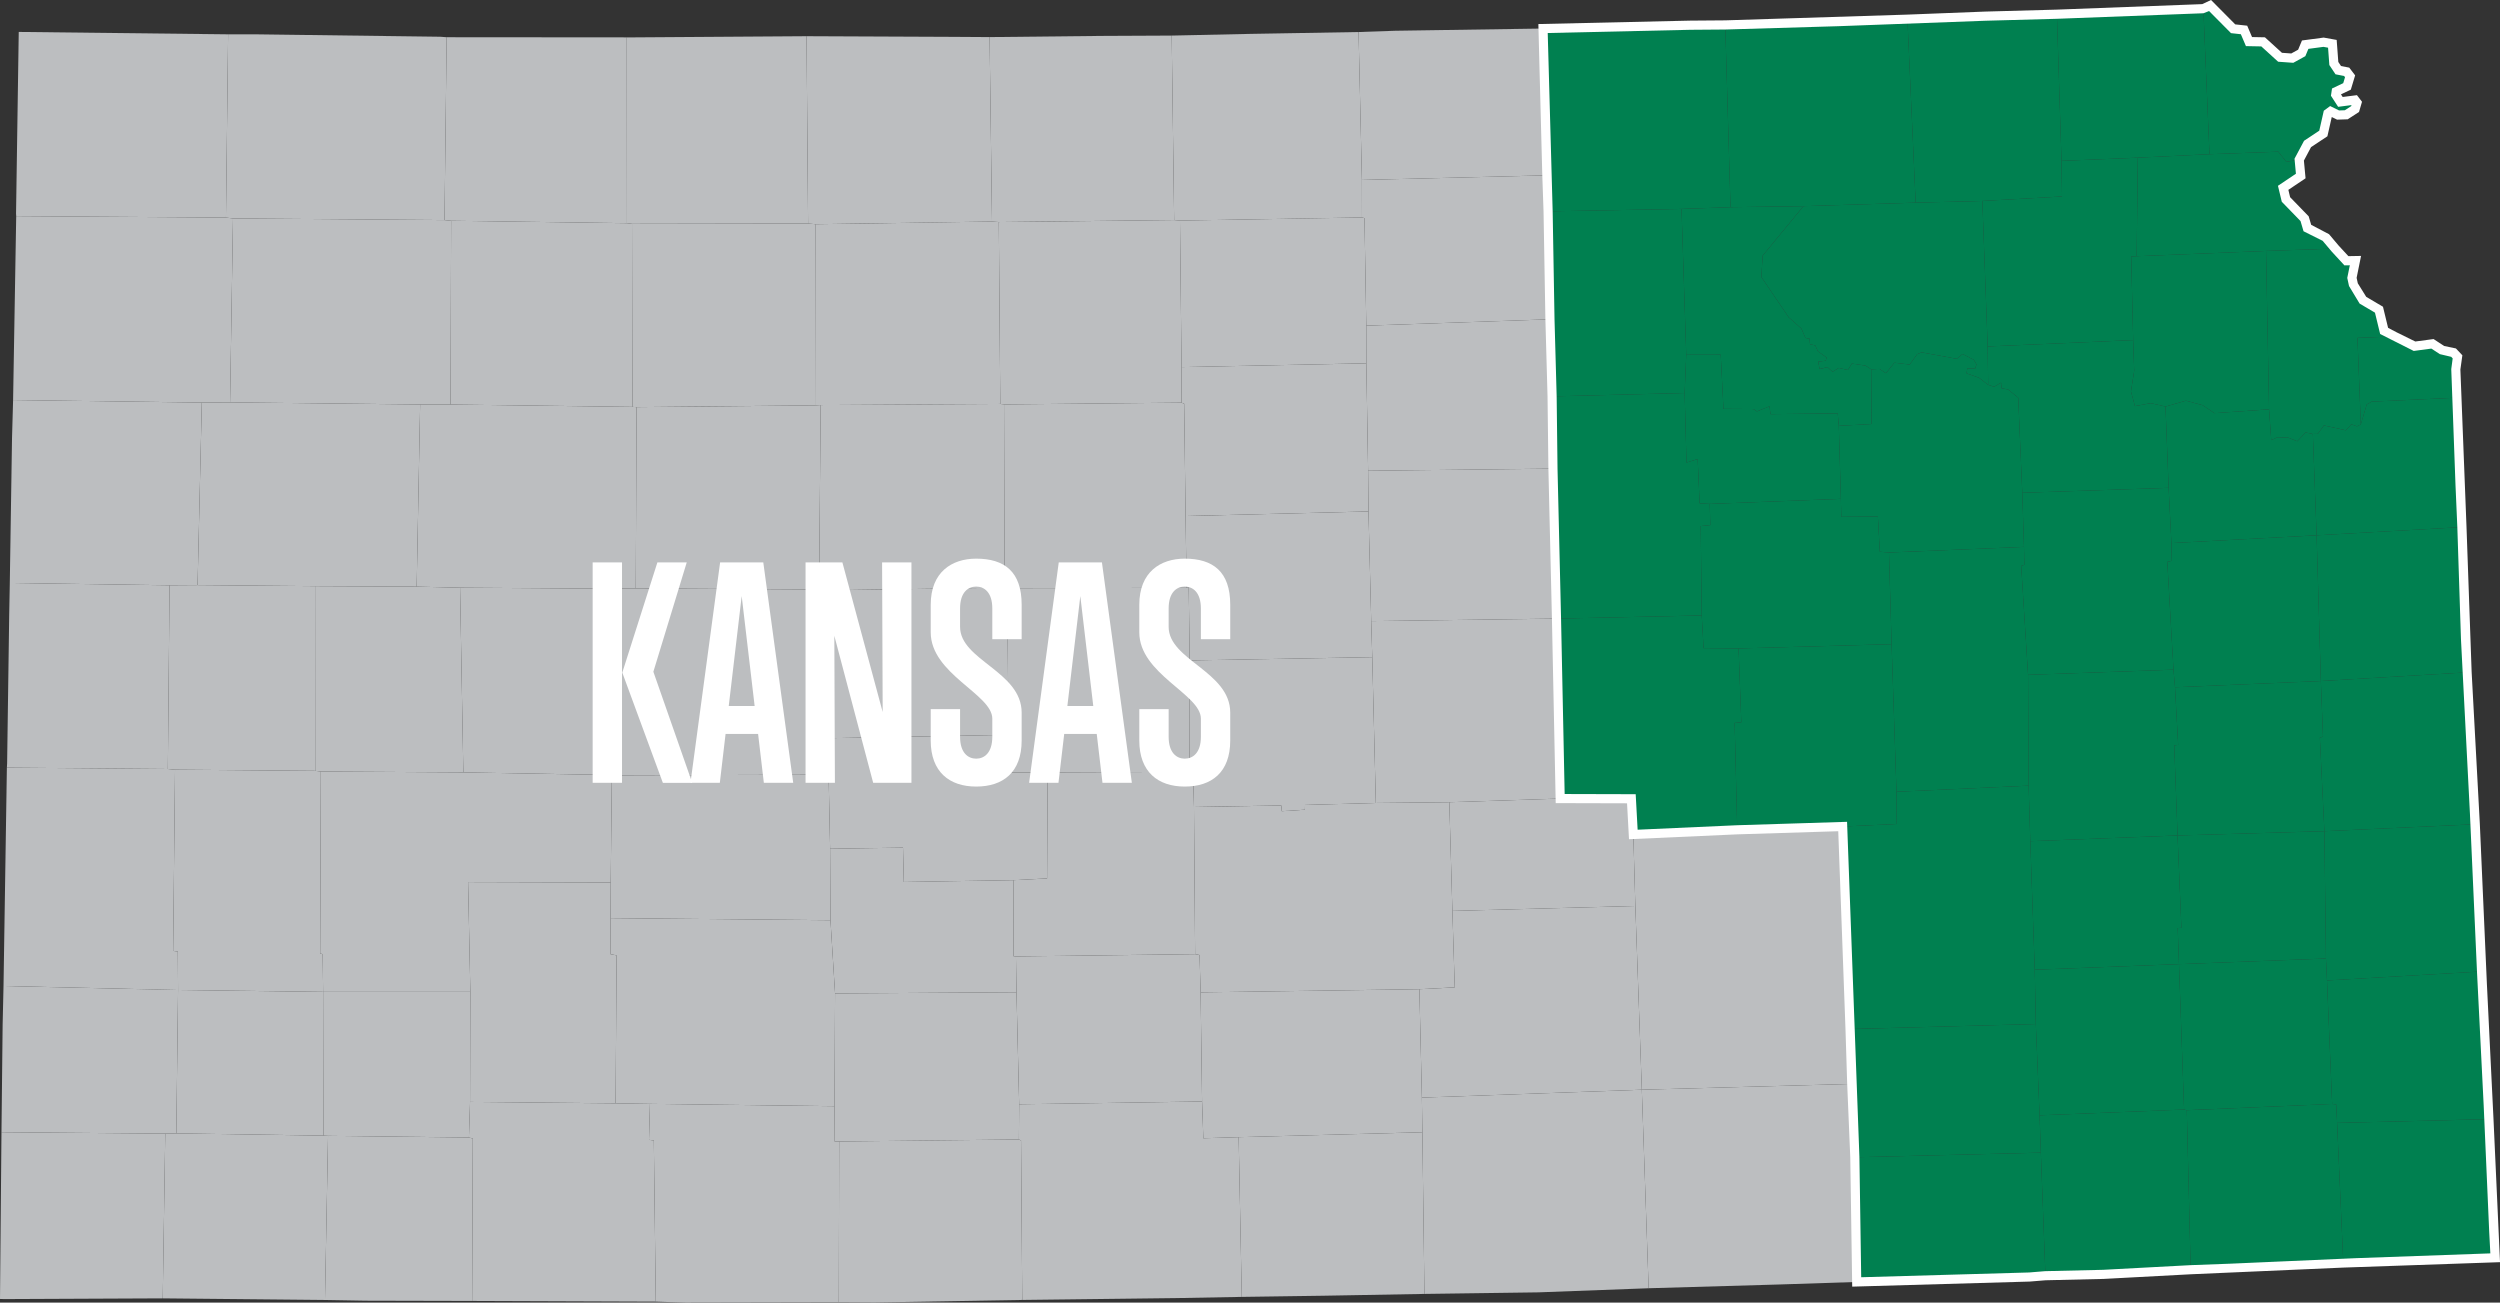 <?xml version="1.0" encoding="UTF-8"?>
<svg id="a" data-name="Layer_1" xmlns="http://www.w3.org/2000/svg" viewBox="0 0 273.333 142.415">
  <rect x="0" y="0" width="273.333" height="142.415" fill="#333333" stroke="none"/>
  <defs>
    <style>
      .b {
        fill: #008050;
      }

      .b, .c {
        fill-rule: evenodd;
      }

      .c {
        fill: #bcbec0;
      }

      .d {
        fill: #fff;
      }
    </style>
  </defs>
  <g>
    <polygon class="c" points="69.101 24.474 68.547 24.403 68.527 4.092 88.182 3.958 88.352 24.44 69.101 24.474"/>
    <polygon class="c" points="88.352 24.44 88.182 3.958 104.163 4.029 108.196 4.055 108.459 24.223 89.182 24.515 88.352 24.44"/>
    <polygon class="c" points="48.599 24.064 25.474 23.882 24.706 23.788 24.94 3.753 27.97 3.753 48.13 4.017 48.833 4.07 48.599 24.064"/>
    <polygon class="c" points="1.772 23.63 1.754 23.357 2.049 3.491 24.94 3.753 24.706 23.788 1.772 23.63"/>
    <polygon class="c" points="48.599 24.064 48.833 4.07 68.164 4.085 68.527 4.092 68.547 24.403 49.323 24.137 48.599 24.064"/>
    <polygon class="c" points="148.902 19.675 148.536 3.501 152.549 3.363 168.708 3.119 169.125 19.17 148.902 19.675"/>
    <polygon class="c" points="128.373 24.06 109.203 24.277 108.459 24.223 108.196 4.055 120.426 3.926 128.107 3.89 128.373 24.06"/>
    <polygon class="c" points="148.909 23.778 129.012 24.115 128.373 24.06 128.107 3.89 136.646 3.706 148.536 3.501 148.902 19.675 148.909 23.778"/>
    <polygon class="c" points="169.464 34.909 149.38 35.604 149.184 23.845 148.909 23.778 148.902 19.675 169.125 19.17 169.26 23.106 169.464 34.909"/>
    <polygon class="c" points="22.065 44.014 1.432 43.739 1.772 23.63 24.706 23.788 25.474 23.882 25.154 43.993 22.065 44.014"/>
    <polygon class="c" points="49.258 44.23 45.935 44.224 25.154 43.993 25.474 23.882 48.599 24.064 49.323 24.137 49.258 44.23"/>
    <polygon class="c" points="69.147 44.485 49.258 44.23 49.323 24.137 68.547 24.403 69.101 24.474 69.147 44.485"/>
    <polygon class="c" points="89.724 44.285 89.212 44.319 89.182 24.515 108.459 24.223 109.203 24.277 109.364 44.166 89.724 44.285"/>
    <polygon class="c" points="109.364 44.166 109.203 24.277 128.373 24.06 129.012 24.115 129.181 40.136 129.173 44.024 109.874 44.217 109.364 44.166"/>
    <polygon class="c" points="69.147 44.485 69.101 24.474 88.352 24.44 89.182 24.515 89.212 44.319 69.593 44.514 69.147 44.485"/>
    <polygon class="c" points="129.181 40.136 129.012 24.115 148.909 23.778 149.184 23.845 149.38 35.604 149.384 39.723 129.181 40.136"/>
    <polygon class="c" points="149.58 51.469 149.384 39.723 149.38 35.604 169.464 34.909 169.698 43.338 169.793 51.238 149.58 51.469"/>
    <polygon class="c" points="149.621 55.918 129.623 56.419 129.469 44.134 129.173 44.024 129.181 40.136 149.384 39.723 149.58 51.469 149.621 55.918"/>
    <polygon class="c" points="34.451 64.085 21.602 63.97 22.065 44.014 25.154 43.993 45.935 44.224 45.557 64.14 34.451 64.085"/>
    <polygon class="c" points="89.556 64.456 69.513 64.329 69.593 44.514 89.212 44.319 89.724 44.285 89.556 64.456"/>
    <polygon class="c" points="89.556 64.456 89.724 44.285 109.364 44.166 109.874 44.217 109.816 64.245 90.002 64.546 89.556 64.456"/>
    <polygon class="c" points="69.513 64.329 66.194 64.363 50.301 64.252 45.557 64.14 45.935 44.224 49.258 44.23 69.147 44.485 69.593 44.514 69.513 64.329"/>
    <polygon class="c" points="18.537 63.992 1.071 63.74 1.315 47.875 1.432 43.739 22.065 44.014 21.602 63.97 18.537 63.992"/>
    <polygon class="c" points="109.816 64.245 109.874 44.217 129.173 44.024 129.469 44.134 129.623 56.419 129.734 64.272 110.135 64.312 109.816 64.245"/>
    <polygon class="c" points="169.793 51.238 170.179 67.634 149.919 67.907 149.621 55.918 149.58 51.469 169.793 51.238"/>
    <polygon class="c" points="150.034 71.851 130.074 72.207 129.968 64.233 129.734 64.272 129.623 56.419 149.621 55.918 149.919 67.907 150.034 71.851"/>
    <polygon class="c" points="50.658 84.449 35.077 84.35 34.462 84.279 34.451 64.085 45.557 64.14 50.301 64.252 50.658 84.449"/>
    <polygon class="c" points="34.462 84.279 19.136 84.15 18.352 84.077 18.537 63.992 21.602 63.97 34.451 64.085 34.462 84.279"/>
    <polygon class="c" points="66.256 84.723 50.658 84.449 50.301 64.252 66.194 64.363 66.256 84.723"/>
    <polygon class="c" points="66.256 84.723 66.194 64.363 69.513 64.329 89.556 64.456 90.002 64.546 90.134 80.717 90.173 84.699 66.894 84.774 66.256 84.723"/>
    <polygon class="c" points="18.352 84.077 .752 83.928 .778 83.491 1.005 67.288 1.071 63.74 18.537 63.992 18.352 84.077"/>
    <polygon class="c" points="90.134 80.717 90.002 64.546 109.816 64.245 110.135 64.312 110.255 80.338 90.134 80.717"/>
    <polygon class="c" points="110.255 80.338 110.135 64.312 129.734 64.272 129.968 64.233 130.074 72.207 130.061 84.386 114.541 84.454 110.309 84.467 110.255 80.338"/>
    <polygon class="c" points="150.424 87.792 150.034 71.851 149.919 67.907 170.179 67.634 170.582 87.309 158.459 87.709 150.424 87.792"/>
    <polygon class="c" points="130.542 88.231 130.442 84.455 130.061 84.386 130.074 72.207 150.034 71.851 150.424 87.792 142.682 88.007 142.671 88.527 140.14 88.692 140.087 88.065 130.542 88.231"/>
    <polygon class="c" points="90.759 92.797 90.597 84.791 90.173 84.699 90.134 80.717 110.255 80.338 110.309 84.467 114.541 84.454 114.481 96.043 110.823 96.231 98.815 96.429 98.73 92.676 90.759 92.797"/>
    <polygon class="c" points="19.468 108.242 .385 107.803 .752 83.928 18.352 84.077 19.136 84.15 18.931 103.965 19.441 104.034 19.468 108.242"/>
    <polygon class="c" points="35.328 108.442 19.468 108.242 19.441 104.034 18.931 103.965 19.136 84.15 34.462 84.279 35.077 84.35 35.006 104.249 35.28 104.315 35.328 108.442"/>
    <polygon class="c" points="51.424 108.443 35.328 108.442 35.28 104.315 35.006 104.249 35.077 84.35 50.658 84.449 66.256 84.723 66.894 84.774 66.773 96.487 51.178 96.441 51.424 108.443"/>
    <polygon class="c" points="130.666 104.321 111.079 104.569 110.802 104.544 110.823 96.231 114.481 96.043 114.541 84.454 130.061 84.386 130.442 84.455 130.542 88.231 130.666 104.321"/>
    <polygon class="c" points="66.754 100.382 66.773 96.487 66.894 84.774 90.173 84.699 90.597 84.791 90.759 92.797 90.798 100.611 66.754 100.382"/>
    <polygon class="c" points="158.795 99.594 158.459 87.709 170.582 87.309 178.364 87.331 178.577 91.234 178.797 99.052 158.795 99.594"/>
    <polygon class="c" points="131.267 108.496 131.152 104.412 130.666 104.321 130.542 88.231 140.087 88.065 140.14 88.692 142.671 88.527 142.682 88.007 150.424 87.792 158.459 87.709 158.795 99.594 159.052 107.953 155.186 108.153 131.267 108.496"/>
    <polygon class="c" points="179.506 119.142 178.797 99.052 178.577 91.234 189.937 90.724 201.463 90.366 202.273 112.507 202.46 118.507 179.506 119.142"/>
    <polygon class="c" points="111.136 108.485 91.3 108.618 90.798 100.611 90.759 92.797 98.73 92.676 98.815 96.429 110.823 96.231 110.802 104.544 111.079 104.569 111.136 108.485"/>
    <polygon class="c" points="67.307 120.632 51.392 120.478 51.424 108.443 51.178 96.441 66.773 96.487 66.754 100.382 66.734 104.319 67.412 104.454 67.307 120.632"/>
    <polygon class="c" points="67.307 120.632 67.412 104.454 66.734 104.319 66.754 100.382 90.798 100.611 91.3 108.618 91.241 120.944 71.062 120.69 67.307 120.632"/>
    <polygon class="c" points="155.46 120.005 155.186 108.153 159.052 107.953 158.795 99.594 178.797 99.052 179.506 119.142 155.46 120.005"/>
    <polygon class="c" points="131.427 120.429 111.428 120.734 111.136 108.485 111.079 104.569 130.666 104.321 131.152 104.412 131.267 108.496 131.427 120.429"/>
    <polygon class="c" points="18.067 123.942 .161 123.787 .288 112.07 .385 107.803 19.468 108.242 19.277 123.916 18.067 123.942"/>
    <polygon class="c" points="35.358 124.16 35.328 108.442 51.424 108.443 51.392 120.478 51.27 124.367 35.866 124.187 35.358 124.16"/>
    <polygon class="c" points="35.358 124.16 19.277 123.916 19.468 108.242 35.328 108.442 35.358 124.16"/>
    <polygon class="c" points="111.402 124.584 91.749 124.802 91.261 124.816 91.241 120.944 91.3 108.618 111.136 108.485 111.428 120.734 111.402 124.584"/>
    <polygon class="c" points="155.514 123.794 135.427 124.33 131.564 124.45 131.427 120.429 131.267 108.496 155.186 108.153 155.46 120.005 155.514 123.794"/>
    <polygon class="c" points="155.738 141.468 155.514 123.794 155.46 120.005 179.506 119.142 180.251 140.848 168.203 141.297 155.738 141.468"/>
    <polygon class="c" points="194.557 140.436 180.251 140.848 179.506 119.142 202.46 118.507 202.795 126.527 202.999 140.16 194.557 140.436"/>
    <polygon class="c" points="51.622 142.237 51.692 124.479 51.27 124.367 51.392 120.478 67.307 120.632 71.062 120.69 70.957 124.621 71.486 124.692 71.697 142.312 51.622 142.237"/>
    <polygon class="c" points="91.71 142.378 74.983 142.415 71.697 142.312 71.486 124.692 70.957 124.621 71.062 120.69 91.241 120.944 91.261 124.816 91.749 124.802 91.71 142.378"/>
    <polygon class="c" points="128.663 141.924 111.765 142.127 111.635 124.692 111.402 124.584 111.428 120.734 131.427 120.429 131.564 124.45 135.427 124.33 135.766 141.793 128.663 141.924"/>
    <polygon class="c" points="35.531 142.131 17.794 141.954 18.067 123.942 19.277 123.916 35.358 124.16 35.866 124.187 35.531 142.131"/>
    <polygon class="c" points=".467 142.033 0 142.019 .161 123.787 18.067 123.942 17.794 141.954 .467 142.033"/>
    <polygon class="c" points="39.983 142.209 35.531 142.131 35.866 124.187 51.27 124.367 51.692 124.479 51.622 142.237 39.983 142.209"/>
    <polygon class="c" points="155.738 141.468 144.69 141.666 135.766 141.793 135.427 124.33 155.514 123.794 155.738 141.468"/>
    <polygon class="c" points="95.653 142.402 91.71 142.378 91.749 124.802 111.402 124.584 111.635 124.692 111.765 142.127 95.653 142.402"/>
  </g>
  <g>
    <polygon class="b" points="241.57 16.86 240.902 .949 241.634 .603 244.156 3.145 245.348 3.275 245.891 4.546 247.436 4.576 249.287 6.261 250.625 6.356 251.659 5.787 252.035 4.883 254.045 4.616 255.007 4.79 255.167 6.942 255.651 7.671 256.57 7.85 256.943 8.34 256.611 9.447 255.424 10.011 255.373 10.352 255.885 11.141 257.471 10.938 257.695 11.229 257.492 11.924 256.526 12.549 255.628 12.578 254.814 12.177 254.516 12.397 254.018 14.595 252.293 15.738 251.381 17.453 249.971 17.692 249.083 16.584 241.57 16.86"/>
    <polygon class="b" points="189.202 22.654 183.847 22.842 169.26 23.106 169.125 19.17 168.708 3.119 184.827 2.757 188.626 2.726 189.202 22.654"/>
    <polygon class="b" points="209.445 22.156 208.546 2.098 217.05 1.767 224.886 1.553 225.39 17.587 225.448 21.481 216.738 21.971 209.445 22.156"/>
    <polygon class="b" points="189.202 22.654 188.626 2.726 200.965 2.363 208.546 2.098 209.445 22.156 197.176 22.539 189.202 22.654"/>
    <polygon class="b" points="225.39 17.587 224.886 1.553 240.902 .949 241.57 16.86 233.734 17.238 225.39 17.587"/>
    <polygon class="b" points="233.609 28.012 233.734 17.238 241.57 16.86 249.083 16.584 249.971 17.692 251.381 17.453 251.547 19.245 249.626 20.536 249.931 21.808 251.971 23.911 252.273 24.933 254.258 25.928 255.309 27.173 247.755 27.436 233.609 28.012"/>
    <polygon class="b" points="233.226 37.184 217.318 37.878 216.738 21.971 225.448 21.481 225.39 17.587 233.734 17.238 233.609 28.012 233.013 28.043 233.226 37.184"/>
    <polygon class="b" points="169.698 43.338 169.464 34.909 169.26 23.106 183.847 22.842 184.362 38.789 184.189 42.967 169.698 43.338"/>
    <polygon class="b" points="197.176 22.539 192.713 27.953 192.577 30.293 195.57 34.702 196.949 35.921 197.397 36.954 197.844 37.025 197.895 37.634 198.464 37.769 198.769 38.423 199.715 39.091 199.599 39.443 198.789 39.532 198.942 40.35 199.799 40.138 200.362 40.65 201.033 40.225 202.029 40.453 202.47 39.752 203.954 39.969 204.585 40.379 204.626 46.357 201.043 46.557 200.925 45.196 193.574 45.281 193.465 44.422 192.089 44.979 191.713 44.722 188.432 44.7 188.134 38.779 184.362 38.789 183.847 22.842 189.202 22.654 197.176 22.539"/>
    <polygon class="b" points="197.176 22.539 209.445 22.156 216.738 21.971 217.318 37.878 217.372 42.08 216.385 41.307 215.013 40.819 215.091 40.279 215.942 40.316 216.101 39.838 215.792 39.332 214.572 38.7 213.942 39.23 210.102 38.525 209.607 38.725 208.794 39.857 207.116 39.657 206.195 40.809 205.503 40.335 204.585 40.379 203.954 39.969 202.47 39.752 202.029 40.453 201.033 40.225 200.362 40.65 199.799 40.138 198.942 40.35 198.789 39.532 199.599 39.443 199.715 39.091 198.769 38.423 198.464 37.769 197.895 37.634 197.844 37.025 197.397 36.954 196.949 35.921 195.57 34.702 192.577 30.293 192.713 27.953 197.176 22.539"/>
    <polygon class="b" points="248.083 44.754 242.108 45.169 240.831 44.305 238.991 43.807 236.761 44.449 235.151 44.08 233.419 44.4 232.985 42.802 233.338 40.552 233.226 37.184 233.013 28.043 233.609 28.012 247.755 27.436 248.083 44.754"/>
    <polygon class="b" points="258.115 46.393 257.705 46.613 257.072 46.391 256.482 47.047 254.086 46.513 253.404 47.438 252.872 47.449 252.066 47.284 251.171 48.246 250.178 47.85 249.009 47.803 248.321 48.123 248.083 44.754 247.755 27.436 255.309 27.173 256.543 28.51 257.529 28.493 257.146 30.383 257.315 31.164 258.346 32.823 260.101 33.862 260.664 36.18 261.799 36.778 257.749 36.939 258.115 46.393"/>
    <polygon class="b" points="186.934 55.094 185.826 55.031 185.613 50.182 184.389 50.575 184.189 42.967 184.362 38.789 188.134 38.779 188.432 44.7 191.713 44.722 192.089 44.979 193.465 44.422 193.574 45.281 200.925 45.196 201.043 46.557 201.27 54.54 186.934 55.094"/>
    <polygon class="b" points="221.103 53.877 220.659 43.487 219.551 42.585 218.832 42.445 218.782 41.838 218.026 42.282 217.372 42.08 217.318 37.878 233.226 37.184 233.338 40.552 232.985 42.802 233.419 44.4 235.151 44.08 236.761 44.449 237.103 53.335 221.103 53.877"/>
    <polygon class="b" points="221.289 59.79 206.527 60.408 205.527 60.325 205.317 56.48 201.315 56.504 201.27 54.54 201.043 46.557 204.626 46.357 204.585 40.379 205.503 40.335 206.195 40.809 207.116 39.657 208.794 39.857 209.607 38.725 210.102 38.525 213.942 39.23 214.572 38.7 215.792 39.332 216.101 39.838 215.942 40.316 215.091 40.279 215.013 40.819 216.385 41.307 217.372 42.08 218.026 42.282 218.782 41.838 218.832 42.445 219.551 42.585 220.659 43.487 221.103 53.877 221.289 59.79"/>
    <polygon class="b" points="258.115 46.393 257.749 36.939 261.799 36.778 263.988 37.856 265.951 37.593 267.032 38.301 268.255 38.556 268.689 39.015 268.506 40.336 268.618 43.475 259.305 43.912 258.766 44.213 258.115 46.393"/>
    <polygon class="b" points="169.793 51.238 169.698 43.338 184.189 42.967 184.389 50.575 185.613 50.182 185.826 55.031 186.934 55.094 186.992 57.412 185.945 57.517 186.057 67.29 170.179 67.634 169.793 51.238"/>
    <polygon class="b" points="253.283 58.526 237.408 59.375 237.103 53.335 236.761 44.449 238.991 43.807 240.831 44.305 242.108 45.169 248.083 44.754 248.321 48.123 249.009 47.803 250.178 47.85 251.171 48.246 252.066 47.284 252.872 47.449 253.283 58.526"/>
    <polygon class="b" points="269.17 57.628 253.283 58.526 252.872 47.449 253.404 47.438 254.086 46.513 256.482 47.047 257.072 46.391 257.705 46.613 258.115 46.393 258.766 44.213 259.305 43.912 268.618 43.475 268.971 53.032 269.17 57.628"/>
    <polygon class="b" points="190.086 70.894 186.257 70.86 186.057 67.29 185.945 57.517 186.992 57.412 186.934 55.094 201.27 54.54 201.315 56.504 205.317 56.48 205.527 60.325 206.527 60.408 206.815 70.431 190.086 70.894"/>
    <polygon class="b" points="221.734 73.781 220.984 61.872 221.33 61.754 221.289 59.79 221.103 53.877 237.103 53.335 237.408 59.375 237.449 61.318 236.957 61.432 237.635 73.216 221.734 73.781"/>
    <polygon class="b" points="253.747 74.459 253.283 58.526 269.17 57.628 269.567 69.857 269.733 73.509 253.747 74.459"/>
    <polygon class="b" points="221.734 73.781 221.798 85.899 207.35 86.565 206.815 70.431 206.527 60.408 221.289 59.79 221.33 61.754 220.984 61.872 221.734 73.781"/>
    <polygon class="b" points="253.747 74.459 237.801 75.139 237.635 73.216 236.957 61.432 237.449 61.318 237.408 59.375 253.283 58.526 253.747 74.459"/>
    <polygon class="b" points="189.937 90.724 178.577 91.234 178.364 87.331 170.582 87.309 170.179 67.634 186.057 67.29 186.257 70.86 190.086 70.894 190.381 78.972 189.656 79.041 189.937 90.724"/>
    <polygon class="b" points="201.463 90.366 189.937 90.724 189.656 79.041 190.381 78.972 190.086 70.894 206.815 70.431 207.35 86.565 207.377 90.088 201.463 90.366"/>
    <polygon class="b" points="238.079 91.345 221.978 91.969 221.798 85.899 221.734 73.781 237.635 73.216 237.801 75.139 238.144 81.444 237.716 81.499 238.079 91.345"/>
    <polygon class="b" points="270.628 90.117 254.133 90.876 253.638 80.651 253.98 80.533 253.747 74.459 269.733 73.509 270.55 88.953 270.628 90.117"/>
    <polygon class="b" points="254.133 90.876 238.079 91.345 237.716 81.499 238.144 81.444 237.801 75.139 253.747 74.459 253.98 80.533 253.638 80.651 254.133 90.876"/>
    <polygon class="b" points="202.273 112.507 201.463 90.366 207.377 90.088 207.35 86.565 221.798 85.899 221.978 91.969 222.466 106.022 222.584 111.959 202.273 112.507"/>
    <polygon class="b" points="238.235 105.412 222.466 106.022 221.978 91.969 238.079 91.345 238.499 101.44 238.096 101.472 238.235 105.412"/>
    <polygon class="b" points="254.306 104.798 238.235 105.412 238.096 101.472 238.499 101.44 238.079 91.345 254.133 90.876 254.306 104.798"/>
    <polygon class="b" points="254.418 107.196 254.306 104.798 254.133 90.876 270.628 90.117 271.319 106.21 254.418 107.196"/>
    <polygon class="b" points="238.794 121.311 222.994 121.94 222.584 111.959 222.466 106.022 238.235 105.412 238.794 121.311"/>
    <polygon class="b" points="254.98 120.7 239.089 121.381 238.794 121.311 238.235 105.412 254.306 104.798 254.418 107.196 254.98 120.7"/>
    <polygon class="b" points="255.523 122.772 255.424 120.752 254.98 120.7 254.418 107.196 271.319 106.21 271.397 107.562 272.051 120.844 272.119 122.359 255.523 122.772"/>
    <polygon class="b" points="202.795 126.527 202.46 118.507 202.273 112.507 222.584 111.959 222.994 121.94 223.133 126.023 202.795 126.527"/>
    <polygon class="b" points="223.635 139.479 223.133 126.023 222.994 121.94 238.794 121.311 239.089 121.381 239.513 138.823 229.969 139.331 223.635 139.479"/>
    <polygon class="b" points="239.513 138.823 239.089 121.381 254.98 120.7 255.424 120.752 255.523 122.772 256.2 138.091 243.901 138.66 239.513 138.823"/>
    <polygon class="b" points="256.2 138.091 255.523 122.772 272.119 122.359 272.654 134.627 272.807 137.518 257.644 138.057 256.2 138.091"/>
    <polygon class="b" points="221.869 139.623 202.999 140.16 202.795 126.527 223.133 126.023 223.635 139.479 221.869 139.623"/>
  </g>
  <path class="d" d="M202.507,140.674l-.211-14.139-.336-8.008-.187-6.006-.791-21.641-11.029.342-11.849.532-.214-3.926-7.799-.021-.413-20.164-.386-16.395-.095-7.906-.234-8.421-.203-11.807-.136-3.928-.43-16.557,16.62-.374,3.807-.03,19.907-.628,8.501-.331,7.842-.214,15.909-.601.959-.453,2.646,2.667,1.308.143.529,1.243,1.41.028,1.861,1.694,1.019.072.751-.414.419-1.007,2.373-.316,1.421.257.179,2.408.296.445.9.176.644.844-.471,1.563-1.078.513.187.289,1.56-.2.553.722-.326,1.116-1.239.802-1.162.038-.58-.286-.477,2.105-1.787,1.184-.782,1.471.181,1.938-1.88,1.263.191.802,2.03,2.092.275.932,1.95,1.022,1.051,1.246,1.067,1.155,1.384-.024-.485,2.397.129.594.92,1.481,1.832,1.084.559,2.304.937.493,2.039,1.004,1.997-.268,1.157.759,1.285.267.706.748-.216,1.559.669,17.201.562,15.88.895,16.598.77,17.449.723,14.804.714,15.663-17.121.592-16.681.731-9.536.508-6.349.148-1.737.142-19.402.554ZM201.945,89.85l1.351,36.657.195,13.138,18.363-.522,1.74-.142,6.362-.149,9.529-.508,4.396-.163,13.75-.604,14.647-.521-.126-2.388-.602-13.782-.732-14.628-.77-17.253-.982-19.106-.397-12.236-.2-4.59-.464-12.7.155-1.169-.162-.172-1.242-.294-.925-.606-1.929.258-3.673-1.854-.566-2.333-1.68-.993-1.158-1.921-.191-.883.28-1.382-.589.01-1.385-1.502-.999-1.184-2.089-1.045-.328-1.112-2.05-2.113-.418-1.744,1.964-1.319-.153-1.644,1.042-1.959,1.664-1.103.495-2.183.692-.512.975.481.633-.02.694-.449.034-.115-1.461.188-.786-1.212.118-.791,1.226-.584.195-.65-.103-.136-.938-.183-.673-1.012-.14-1.897-.505-.091-1.646.219-.333.799-1.317.725-1.657-.118-1.84-1.674-1.682-.033-.555-1.3-1.077-.118-2.398-2.417-.606.242-16.017.605-7.841.214-16.08.596-12.343.363-3.81.03-15.61.352.54,19.481.203,11.811.234,8.424.095,7.908.386,16.391.394,19.188,7.766.021.212,3.881,10.865-.488,12.03-.374Z"/>
  <g>
    <path class="d" d="M64.797,85.589v-24.101h3.209v24.101h-3.209ZM72.473,85.589l-4.436-12.051,3.838-12.05h3.209l-3.65,11.957,4.248,12.145h-3.209Z"/>
    <path class="d" d="M83.514,85.589l-.629-5.349h-3.555l-.629,5.349h-3.209l3.241-24.101h4.72l3.272,24.101h-3.209ZM81.092,65.169l-1.416,12.02h2.832l-1.416-12.02Z"/>
    <path class="d" d="M95.468,85.589l-4.248-16.078.063,16.078h-3.209v-24.101h4.027l4.405,16.361-.063-16.361h3.209v24.101h-4.185Z"/>
    <path class="d" d="M111.7,80.964c0,3.492-2.045,5.034-4.971,5.034s-4.971-1.604-4.971-5.034v-3.43h3.209v3.021c0,1.762.881,2.392,1.762,2.392s1.762-.63,1.762-2.392v-1.982c0-2.674-6.733-4.877-6.733-9.438v-3.021c0-3.556,2.297-5.035,4.971-5.035,3.083,0,4.971,1.416,4.971,5.035v3.775h-3.209v-3.367c0-1.762-.881-2.391-1.762-2.391s-1.762.629-1.762,2.391v2.014c0,3.65,6.733,4.877,6.733,9.377v3.052Z"/>
    <path class="d" d="M120.538,85.589l-.629-5.349h-3.555l-.629,5.349h-3.209l3.241-24.101h4.72l3.272,24.101h-3.209ZM118.115,65.169l-1.416,12.02h2.832l-1.416-12.02Z"/>
    <path class="d" d="M134.505,80.964c0,3.492-2.045,5.034-4.971,5.034s-4.971-1.604-4.971-5.034v-3.43h3.209v3.021c0,1.762.881,2.392,1.762,2.392s1.762-.63,1.762-2.392v-1.982c0-2.674-6.733-4.877-6.733-9.438v-3.021c0-3.556,2.297-5.035,4.971-5.035,3.083,0,4.971,1.416,4.971,5.035v3.775h-3.209v-3.367c0-1.762-.881-2.391-1.762-2.391s-1.762.629-1.762,2.391v2.014c0,3.65,6.733,4.877,6.733,9.377v3.052Z"/>
  </g>
</svg>